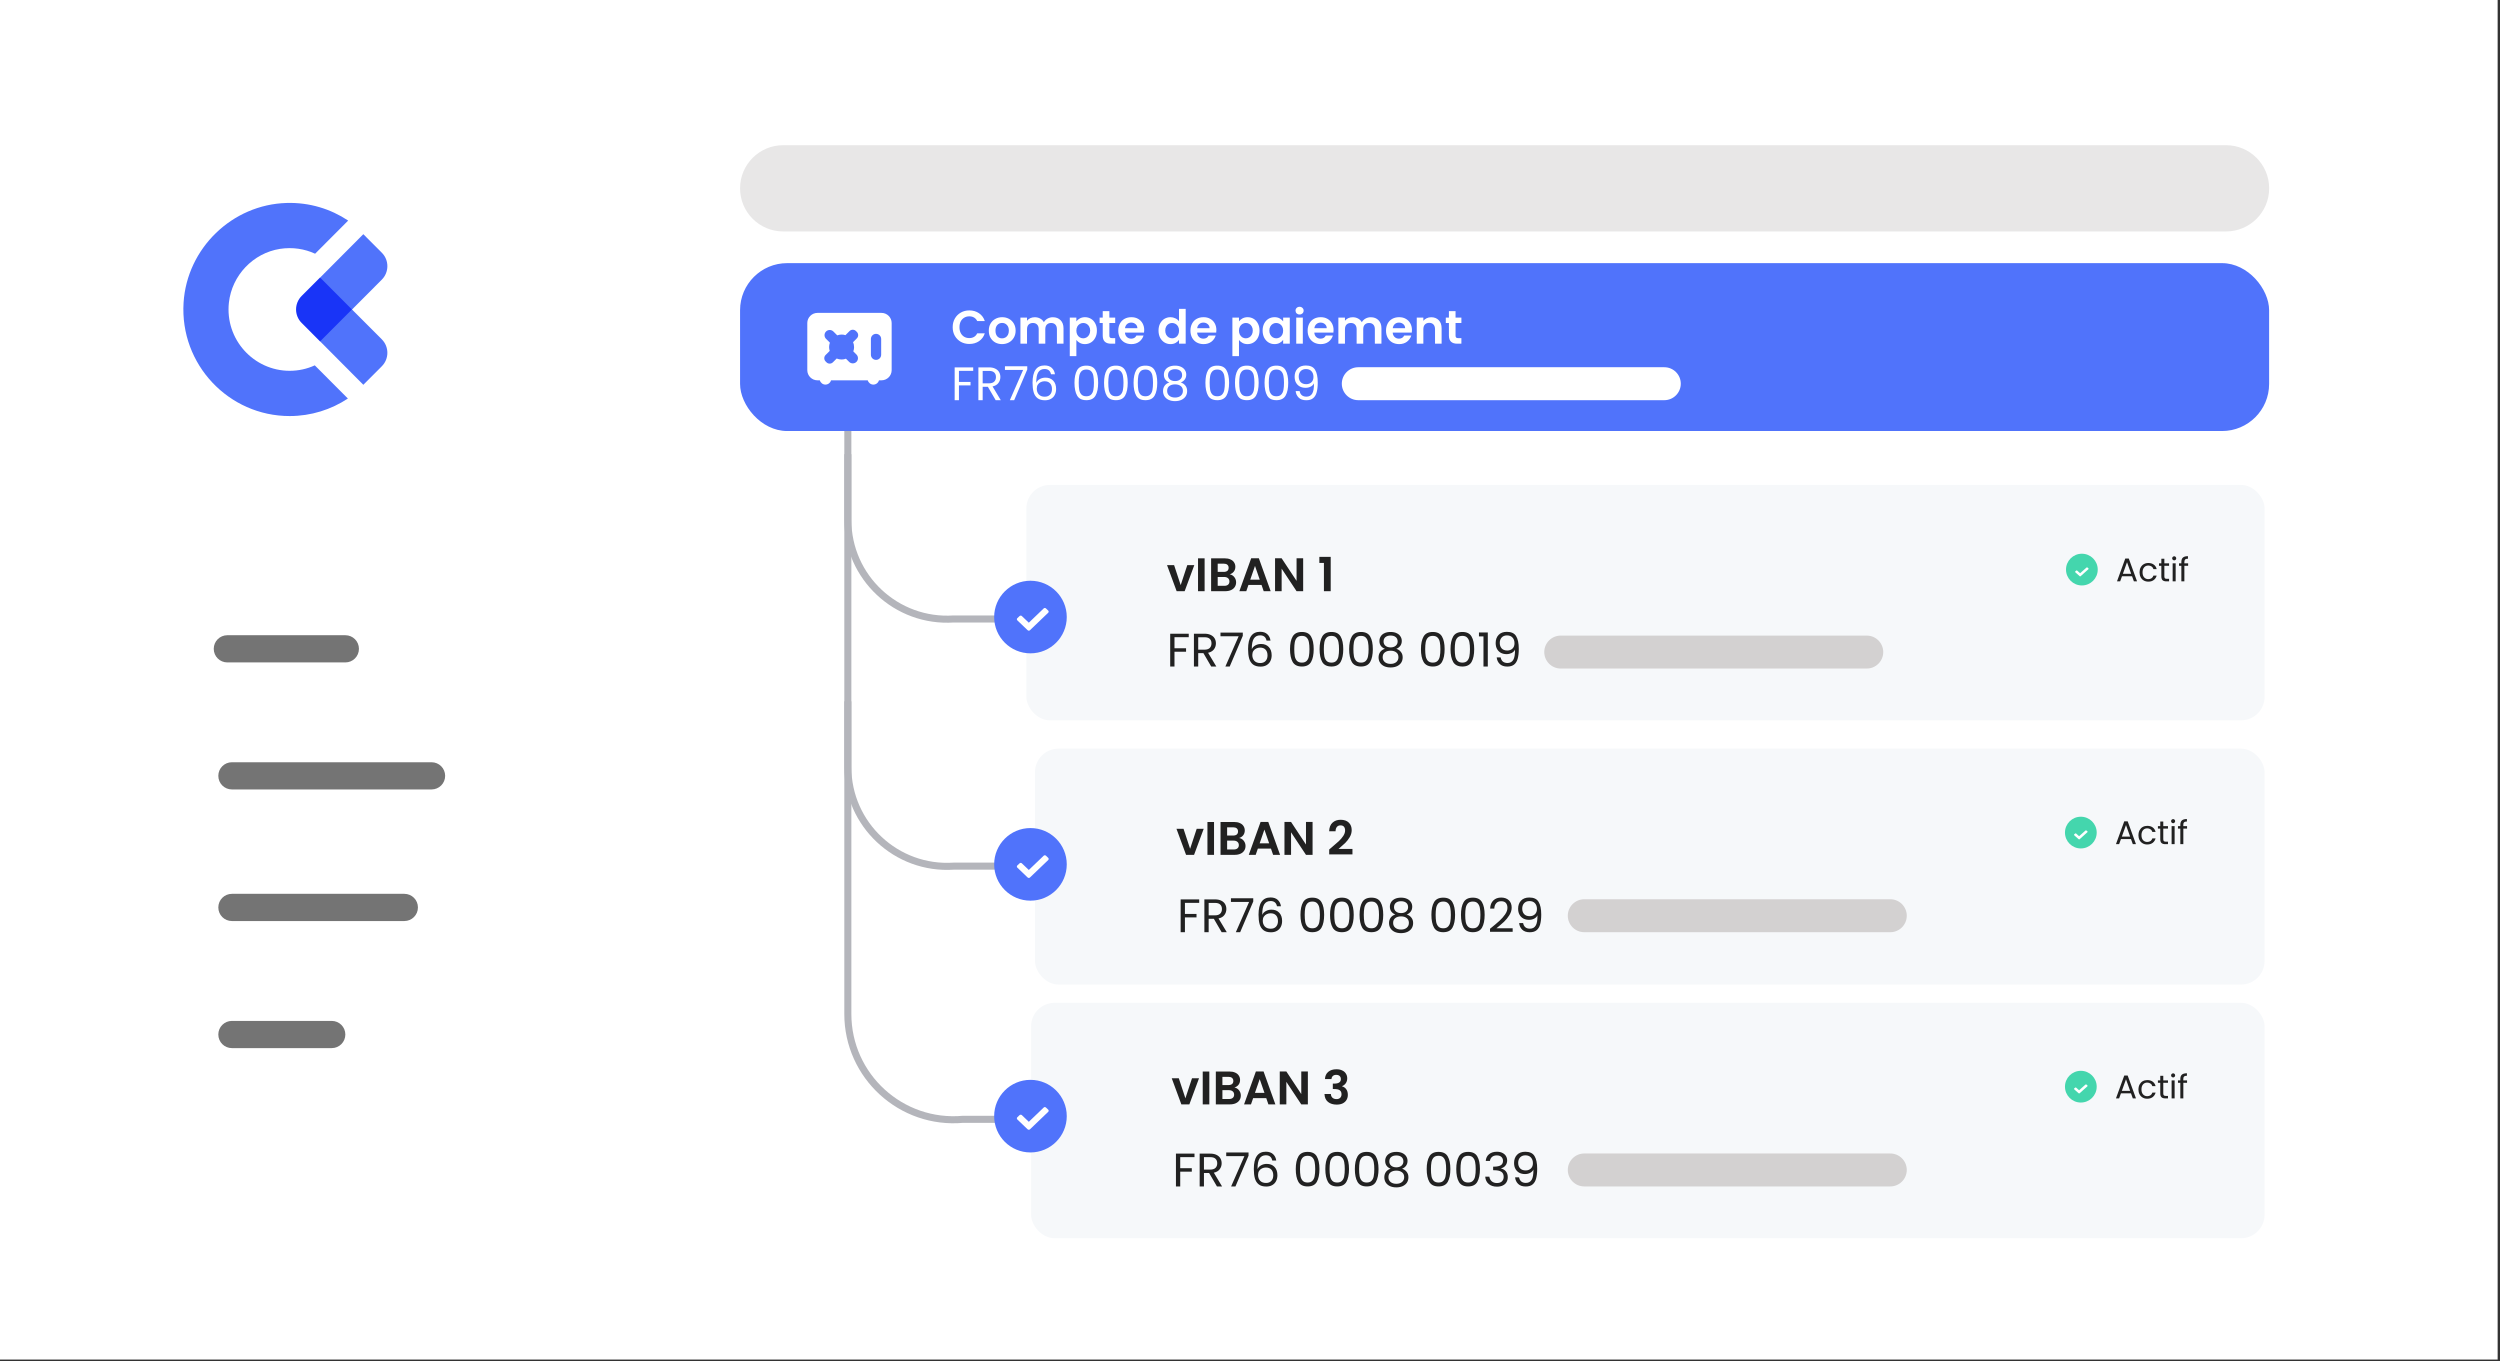<svg xmlns="http://www.w3.org/2000/svg" xmlns:xlink="http://www.w3.org/1999/xlink" id="Calque_1" data-name="Calque 1" viewBox="0 0 531 289.11"><rect x="0" y="0" width="531" height="289.11" fill="#333333" stroke="none"/><defs><style>      .cls-1 {        fill: #f6f8fa;      }      .cls-2 {        fill: #44d6ad;      }      .cls-3 {        fill: #fff;      }      .cls-4, .cls-5, .cls-6 {        fill: none;      }      .cls-7 {        fill: #1934f7;      }      .cls-8 {        fill: #212121;      }      .cls-5 {        stroke: rgba(255, 255, 255, 0);      }      .cls-9 {        fill: #d3d1d1;      }      .cls-10 {        fill: #747474;      }      .cls-11 {        fill: #5073fb;      }      .cls-6 {        stroke: #b4b5bb;        stroke-width: 1.5px;      }      .cls-12 {        fill: #e8e7e7;      }      .cls-13 {        clip-path: url(#clippath);      }    </style><clipPath id="clippath"><rect class="cls-4" x="32.88" y="36.39" width="53.54" height="56.69"></rect></clipPath><clipPath id="clippath-1"><path class="cls-4" d="M288.5,78h65c1.93,0,3.5,1.57,3.5,3.5s-1.57,3.5-3.5,3.5h-65c-1.93,0-3.5-1.57-3.5-3.5s1.57-3.5,3.5-3.5Z"></path></clipPath><clipPath id="clippath-4"><path class="cls-4" d="M331.5,135h65c1.93,0,3.5,1.57,3.5,3.5s-1.57,3.5-3.5,3.5h-65c-1.93,0-3.5-1.57-3.5-3.5s1.57-3.5,3.5-3.5Z"></path></clipPath><clipPath id="clippath-7"><path class="cls-4" d="M336.5,191h65c1.93,0,3.5,1.57,3.5,3.5s-1.57,3.5-3.5,3.5h-65c-1.93,0-3.5-1.57-3.5-3.5s1.57-3.5,3.5-3.5Z"></path></clipPath><clipPath id="clippath-10"><path class="cls-4" d="M336.5,245h65c1.93,0,3.5,1.57,3.5,3.5s-1.57,3.5-3.5,3.5h-65c-1.93,0-3.5-1.57-3.5-3.5s1.57-3.5,3.5-3.5Z"></path></clipPath></defs><rect class="cls-3" width="530.5" height="288.77"></rect><path class="cls-6" d="M215.08,237.74h-10.5c-13.16,1.2-24.5-9.16-24.5-22.37V85.97"></path><path class="cls-6" d="M218.08,131.47h-15.5c-12.18.81-22.5-8.85-22.5-21.05v-13.95"></path><path class="cls-6" d="M218.08,183.97h-15.5c-12.18.81-22.5-8.85-22.5-21.05v-13.95"></path><rect class="cls-1" x="218" y="103" width="263" height="50" rx="5" ry="5"></rect><g class="cls-13"><g><path class="cls-11" d="M67.99,72.5l9.18,9.23,3.93-3.94c1.57-1.57,1.57-4.13,0-5.71l-6.33-6.34,6.33-6.35c1.57-1.58,1.57-4.14,0-5.71l-3.93-3.94-9.16,9.2"></path><path class="cls-11" d="M61.54,78.76c-7.65,0-13.78-6.66-12.92-14.5.64-5.77,5.14-10.5,10.85-11.4,2.68-.41,5.24,0,7.46,1.03l7.02-7.04c-3.73-2.48-8.23-3.88-13.06-3.74-11.56.32-21.18,9.62-21.9,21.19-.81,13.12,9.61,24.07,22.53,24.07,4.57,0,8.82-1.38,12.37-3.72l-7.03-7.05c-1.63.75-3.44,1.16-5.35,1.16h0Z"></path><path class="cls-7" d="M64.06,62.87l3.92-3.93,6.77,6.79-6.77,6.79-3.92-3.94c-1.57-1.57-1.57-4.13,0-5.71Z"></path></g></g><rect class="cls-11" x="157.19" y="55.89" width="324.77" height="35.66" rx="10" ry="10"></rect><path class="cls-12" d="M157.19,40h0c0-5.06,4.1-9.16,9.16-9.16h306.46c5.06,0,9.16,4.1,9.16,9.16h0c0,5.06-4.1,9.16-9.16,9.16H166.35c-5.06,0-9.16-4.1-9.16-9.16Z"></path><path class="cls-3" d="M202.35,69.5c0-.69.15-1.3.46-1.84.31-.55.74-.97,1.27-1.27.54-.31,1.14-.46,1.81-.46.78,0,1.46.2,2.05.6.59.4,1,.95,1.23,1.66h-1.61c-.16-.33-.39-.58-.68-.75-.29-.17-.62-.25-1-.25-.41,0-.77.1-1.09.29-.31.19-.56.45-.74.8-.17.35-.26.75-.26,1.22s.09.87.26,1.22c.18.35.43.62.74.81.32.19.68.28,1.09.28.38,0,.71-.08,1-.25.29-.17.52-.43.68-.76h1.61c-.23.71-.64,1.27-1.23,1.67-.58.39-1.26.59-2.05.59-.67,0-1.27-.15-1.81-.45-.53-.31-.96-.73-1.27-1.27-.31-.54-.46-1.15-.46-1.84ZM212.83,73.09c-.53,0-1.01-.12-1.44-.35-.43-.24-.76-.58-1.01-1.01-.24-.43-.36-.93-.36-1.5s.12-1.07.37-1.5c.25-.43.6-.77,1.03-1,.43-.24.92-.36,1.45-.36s1.02.12,1.45.36c.43.23.77.57,1.02,1,.25.43.38.93.38,1.5s-.13,1.07-.39,1.5c-.25.43-.6.77-1.04,1.01-.43.23-.92.35-1.46.35ZM212.83,71.87c.25,0,.49-.06.71-.18.23-.13.41-.31.54-.56.13-.25.2-.55.2-.9,0-.53-.14-.93-.42-1.21-.27-.29-.61-.43-1.01-.43s-.74.14-1.01.43c-.27.28-.4.68-.4,1.21s.13.93.39,1.22c.27.28.6.42,1,.42ZM223.62,67.38c.68,0,1.23.21,1.64.63.42.41.63.99.63,1.74v3.25h-1.4v-3.06c0-.43-.11-.76-.33-.99s-.52-.35-.9-.35-.68.12-.91.35c-.22.23-.33.56-.33.99v3.06h-1.4v-3.06c0-.43-.11-.76-.33-.99s-.52-.35-.9-.35-.69.12-.92.35c-.22.23-.33.56-.33.99v3.06h-1.4v-5.54h1.4v.67c.18-.23.41-.42.69-.55.29-.13.6-.2.94-.2.43,0,.82.09,1.16.28.34.18.6.44.79.78.18-.32.44-.58.78-.77.35-.19.72-.29,1.12-.29ZM228.62,68.26c.18-.25.43-.46.74-.63.32-.17.68-.26,1.09-.26.47,0,.9.12,1.28.35.39.23.69.57.91,1,.23.43.34.92.34,1.49s-.11,1.07-.34,1.51c-.22.43-.52.77-.91,1.01-.38.24-.81.36-1.28.36-.41,0-.77-.08-1.08-.25-.31-.17-.56-.38-.75-.63v3.43h-1.4v-8.18h1.4v.8ZM231.55,70.21c0-.33-.07-.62-.21-.86-.13-.25-.31-.43-.54-.56-.22-.13-.46-.19-.72-.19s-.49.07-.72.2c-.22.13-.4.31-.54.56-.13.25-.2.54-.2.87s.07.62.2.87c.14.25.32.44.54.57.23.13.47.19.72.19s.5-.07.72-.2c.23-.13.41-.32.54-.57.14-.25.21-.54.21-.88ZM235.63,68.61v2.68c0,.19.04.32.13.41.09.08.25.12.46.12h.65v1.18h-.88c-1.18,0-1.77-.57-1.77-1.72v-2.67h-.66v-1.15h.66v-1.37h1.41v1.37h1.24v1.15h-1.24ZM243.03,70.11c0,.2-.01.38-.04.54h-4.05c.03.4.17.71.42.94.25.23.55.34.91.34.52,0,.89-.22,1.11-.67h1.51c-.16.53-.47.97-.92,1.32-.45.34-1.01.51-1.67.51-.53,0-1.01-.12-1.44-.35-.42-.24-.75-.58-.99-1.01-.23-.43-.35-.93-.35-1.5s.12-1.08.35-1.51c.23-.43.56-.77.98-1,.42-.23.9-.35,1.45-.35s1,.11,1.41.34c.42.23.74.55.97.97.23.41.35.89.35,1.43ZM241.58,69.71c0-.36-.14-.65-.39-.86-.25-.22-.56-.33-.93-.33-.35,0-.64.11-.88.32-.23.21-.38.5-.43.87h2.63ZM246.07,70.21c0-.56.11-1.06.33-1.49.23-.43.53-.77.92-1,.39-.23.82-.35,1.29-.35.36,0,.7.08,1.03.24.33.15.59.36.78.62v-2.63h1.42v7.4h-1.42v-.82c-.17.27-.42.49-.73.66-.31.17-.68.25-1.09.25-.47,0-.89-.12-1.28-.36-.39-.24-.69-.58-.92-1.01-.22-.44-.33-.94-.33-1.51ZM250.43,70.23c0-.34-.07-.63-.2-.87-.13-.25-.31-.43-.54-.56-.23-.13-.47-.2-.73-.2s-.5.06-.72.19c-.22.13-.4.31-.54.56-.13.24-.2.53-.2.86s.07.63.2.88c.14.25.32.44.54.57.23.13.47.2.72.2s.5-.06.73-.19c.23-.13.41-.32.54-.56.13-.25.2-.54.2-.88ZM258.36,70.11c0,.2-.01.38-.04.54h-4.05c.03.4.17.71.42.94.25.23.55.34.91.34.52,0,.89-.22,1.11-.67h1.51c-.16.53-.47.97-.92,1.32-.45.34-1.01.51-1.67.51-.53,0-1.01-.12-1.44-.35-.42-.24-.75-.58-.99-1.01-.23-.43-.35-.93-.35-1.5s.12-1.08.35-1.51c.23-.43.56-.77.98-1,.42-.23.9-.35,1.45-.35s1,.11,1.41.34c.42.23.74.55.97.97.23.41.35.89.35,1.43ZM256.91,69.71c0-.36-.14-.65-.39-.86-.25-.22-.56-.33-.93-.33-.35,0-.64.11-.88.32-.23.21-.38.5-.43.87h2.63ZM263.16,68.26c.18-.25.43-.46.74-.63.32-.17.68-.26,1.09-.26.47,0,.9.12,1.28.35.39.23.69.57.91,1,.23.43.34.92.34,1.49s-.11,1.07-.34,1.51c-.22.43-.52.77-.91,1.01-.38.24-.81.36-1.28.36-.41,0-.77-.08-1.08-.25-.31-.17-.56-.38-.75-.63v3.43h-1.4v-8.18h1.4v.8ZM266.09,70.21c0-.33-.07-.62-.21-.86-.13-.25-.31-.43-.54-.56-.22-.13-.46-.19-.72-.19s-.49.07-.72.2c-.22.13-.4.31-.54.56-.13.25-.2.54-.2.87s.07.62.2.87c.14.25.32.44.54.57.23.13.47.19.72.19s.5-.07.72-.2c.23-.13.41-.32.54-.57.14-.25.21-.54.21-.88ZM268.18,70.21c0-.56.11-1.06.33-1.49.23-.43.53-.77.91-1,.39-.23.82-.35,1.29-.35.41,0,.77.08,1.08.25.31.17.56.38.75.63v-.79h1.41v5.54h-1.41v-.81c-.18.26-.43.48-.75.65-.31.17-.68.25-1.09.25-.47,0-.89-.12-1.28-.36-.38-.24-.68-.58-.91-1.01-.22-.44-.33-.94-.33-1.51ZM272.54,70.23c0-.34-.07-.63-.2-.87-.13-.25-.31-.43-.54-.56-.23-.13-.47-.2-.73-.2s-.5.06-.72.19c-.22.13-.4.31-.54.56-.13.24-.2.53-.2.86s.07.63.2.88c.14.25.32.44.54.57.23.13.47.2.72.2s.5-.06.73-.19c.23-.13.41-.32.54-.56.13-.25.2-.54.2-.88ZM276.03,66.8c-.25,0-.45-.08-.62-.23-.16-.16-.24-.36-.24-.59s.08-.43.24-.58c.17-.16.37-.24.62-.24s.45.08.61.24c.17.15.25.35.25.58s-.08.43-.25.59c-.16.15-.36.23-.61.23ZM276.72,67.46v5.54h-1.4v-5.54h1.4ZM283.25,70.11c0,.2-.01.38-.04.54h-4.05c.03.4.17.71.42.94s.55.34.91.34c.52,0,.89-.22,1.11-.67h1.51c-.16.53-.47.97-.92,1.32-.45.34-1.01.51-1.67.51-.53,0-1.01-.12-1.44-.35-.42-.24-.75-.58-.99-1.01-.23-.43-.35-.93-.35-1.5s.12-1.08.35-1.51c.23-.43.56-.77.98-1s.9-.35,1.45-.35,1,.11,1.41.34c.42.23.74.55.97.97.23.41.35.89.35,1.43ZM281.8,69.71c0-.36-.14-.65-.39-.86-.25-.22-.56-.33-.93-.33-.35,0-.64.11-.88.32-.23.21-.38.5-.43.87h2.63ZM291.15,67.38c.68,0,1.23.21,1.64.63.42.41.63.99.63,1.74v3.25h-1.4v-3.06c0-.43-.11-.76-.33-.99-.22-.23-.52-.35-.9-.35s-.68.12-.91.35c-.22.23-.33.56-.33.99v3.06h-1.4v-3.06c0-.43-.11-.76-.33-.99-.22-.23-.52-.35-.9-.35s-.69.12-.92.35c-.22.23-.33.56-.33.99v3.06h-1.4v-5.54h1.4v.67c.18-.23.41-.42.69-.55.29-.13.6-.2.94-.2.43,0,.82.09,1.16.28.34.18.6.44.79.78.18-.32.44-.58.78-.77.35-.19.72-.29,1.12-.29ZM299.9,70.11c0,.2-.01.38-.04.54h-4.05c.03.4.17.71.42.94.25.23.55.34.91.34.52,0,.89-.22,1.11-.67h1.51c-.16.53-.47.97-.92,1.32-.45.34-1.01.51-1.67.51-.53,0-1.01-.12-1.44-.35-.42-.24-.75-.58-.99-1.01-.23-.43-.35-.93-.35-1.5s.12-1.08.35-1.51c.23-.43.56-.77.98-1s.9-.35,1.45-.35,1,.11,1.41.34c.42.23.74.55.97.97.23.41.35.89.35,1.43ZM298.45,69.71c0-.36-.14-.65-.39-.86-.25-.22-.56-.33-.93-.33-.35,0-.64.11-.88.32-.23.21-.38.5-.43.87h2.63ZM303.99,67.38c.66,0,1.19.21,1.6.63.41.41.61.99.61,1.74v3.25h-1.4v-3.06c0-.44-.11-.78-.33-1.01-.22-.24-.52-.36-.9-.36s-.69.12-.92.36c-.22.23-.33.57-.33,1.01v3.06h-1.4v-5.54h1.4v.69c.19-.24.42-.43.71-.56.29-.14.61-.21.96-.21ZM309.16,68.61v2.68c0,.19.04.32.13.41.09.08.25.12.46.12h.65v1.18h-.88c-1.18,0-1.77-.57-1.77-1.72v-2.67h-.66v-1.15h.66v-1.37h1.41v1.37h1.24v1.15h-1.24ZM206.71,78.03v.74h-3.03v2.35h2.46v.74h-2.46v3.14h-.91v-6.97h3.94ZM211.48,85l-1.66-2.85h-1.1v2.85h-.91v-6.97h2.25c.53,0,.97.09,1.33.27.37.18.64.42.82.73.18.31.27.66.27,1.05,0,.48-.14.9-.42,1.27-.27.37-.69.61-1.24.73l1.75,2.92h-1.09ZM208.72,81.42h1.34c.49,0,.86-.12,1.11-.36.25-.25.37-.57.37-.98s-.12-.73-.37-.96c-.24-.23-.61-.34-1.11-.34h-1.34v2.64ZM218.19,78.48l-2.78,6.52h-.92l2.82-6.43h-3.86v-.78h4.74v.69ZM223.23,79.49c-.15-.74-.6-1.11-1.37-1.11-.59,0-1.04.23-1.33.69-.29.45-.44,1.2-.43,2.25.15-.35.41-.62.76-.81.36-.2.76-.3,1.2-.3.69,0,1.23.21,1.64.64.41.43.62,1.02.62,1.77,0,.45-.09.86-.27,1.22-.17.36-.44.65-.8.86-.35.21-.78.32-1.29.32-.69,0-1.22-.15-1.61-.46-.39-.31-.66-.73-.81-1.27-.15-.54-.23-1.21-.23-2,0-2.45.85-3.67,2.56-3.67.65,0,1.17.18,1.54.53.37.35.59.8.66,1.34h-.84ZM221.87,80.98c-.29,0-.56.06-.81.18-.25.11-.46.29-.62.53-.15.23-.23.52-.23.86,0,.51.15.92.44,1.24.29.31.71.47,1.26.47.47,0,.84-.14,1.11-.43.28-.29.42-.69.42-1.18,0-.52-.13-.93-.4-1.22-.27-.3-.66-.45-1.17-.45ZM228.22,81.31c0-1.15.19-2.04.56-2.68.37-.65,1.03-.97,1.96-.97s1.58.32,1.95.97c.37.64.56,1.53.56,2.68s-.19,2.07-.56,2.72c-.37.65-1.02.97-1.95.97s-1.59-.32-1.96-.97c-.37-.65-.56-1.55-.56-2.72ZM232.35,81.31c0-.58-.04-1.07-.12-1.47-.07-.41-.23-.73-.47-.98-.23-.25-.57-.37-1.02-.37s-.8.12-1.04.37c-.23.25-.39.57-.47.98-.07.4-.11.89-.11,1.47s.04,1.1.11,1.51c.08.41.24.73.47.98.24.25.59.37,1.04.37s.79-.12,1.02-.37c.24-.25.4-.57.47-.98.08-.41.12-.91.12-1.51ZM234.5,81.31c0-1.15.19-2.04.56-2.68.37-.65,1.03-.97,1.96-.97s1.58.32,1.95.97c.37.64.56,1.53.56,2.68s-.19,2.07-.56,2.72c-.37.65-1.02.97-1.95.97s-1.59-.32-1.96-.97c-.37-.65-.56-1.55-.56-2.72ZM238.63,81.31c0-.58-.04-1.07-.12-1.47-.07-.41-.23-.73-.47-.98-.23-.25-.57-.37-1.02-.37s-.8.12-1.04.37c-.23.25-.39.57-.47.98-.07.4-.11.89-.11,1.47s.04,1.1.11,1.51c.08.41.24.73.47.98.24.25.59.37,1.04.37s.79-.12,1.02-.37c.24-.25.4-.57.47-.98.08-.41.12-.91.12-1.51ZM240.77,81.31c0-1.15.19-2.04.56-2.68.37-.65,1.03-.97,1.96-.97s1.58.32,1.95.97c.37.64.56,1.53.56,2.68s-.19,2.07-.56,2.72c-.37.65-1.02.97-1.95.97s-1.59-.32-1.96-.97c-.37-.65-.56-1.55-.56-2.72ZM244.9,81.31c0-.58-.04-1.07-.12-1.47-.07-.41-.23-.73-.47-.98-.23-.25-.57-.37-1.02-.37s-.8.12-1.04.37c-.23.25-.39.57-.47.98-.07.4-.11.89-.11,1.47s.04,1.1.11,1.51c.08.41.24.73.47.98.24.25.59.37,1.04.37s.79-.12,1.02-.37c.24-.25.4-.57.47-.98.08-.41.12-.91.12-1.51ZM248.37,81.24c-.37-.15-.66-.36-.86-.64-.2-.28-.3-.62-.3-1.02,0-.36.09-.68.27-.97.18-.29.45-.52.8-.69.36-.17.79-.26,1.3-.26s.94.09,1.29.26c.36.17.63.4.81.69.19.29.28.61.28.97,0,.39-.1.73-.31,1.02-.21.29-.49.5-.85.64.41.13.74.35.98.67.25.31.37.69.37,1.14s-.11.81-.32,1.14c-.21.32-.52.57-.91.75-.39.17-.83.26-1.34.26s-.95-.09-1.34-.26c-.38-.18-.68-.43-.89-.75-.21-.33-.32-.71-.32-1.14s.12-.83.36-1.15c.24-.32.57-.54.98-.66ZM251.08,79.69c0-.41-.13-.72-.4-.94-.27-.22-.63-.33-1.1-.33s-.82.11-1.09.33c-.27.22-.4.54-.4.95,0,.37.14.67.41.9.28.23.64.34,1.08.34s.81-.11,1.08-.34c.28-.23.42-.54.42-.91ZM249.58,81.64c-.49,0-.9.12-1.21.35-.31.23-.47.57-.47,1.03,0,.43.15.77.45,1.03.31.26.72.39,1.23.39s.92-.13,1.22-.39c.3-.26.45-.6.45-1.03s-.15-.79-.46-1.02c-.31-.24-.71-.36-1.21-.36ZM256.03,81.31c0-1.15.19-2.04.56-2.68.37-.65,1.03-.97,1.96-.97s1.58.32,1.95.97c.37.64.56,1.53.56,2.68s-.19,2.07-.56,2.72c-.37.65-1.02.97-1.95.97s-1.59-.32-1.96-.97c-.37-.65-.56-1.55-.56-2.72ZM260.16,81.31c0-.58-.04-1.07-.12-1.47-.07-.41-.23-.73-.47-.98-.23-.25-.57-.37-1.02-.37s-.8.12-1.04.37c-.23.25-.39.57-.47.98-.07.4-.11.89-.11,1.47s.04,1.1.11,1.51c.08.41.24.73.47.98.24.25.59.37,1.04.37s.79-.12,1.02-.37c.24-.25.4-.57.47-.98.08-.41.12-.91.12-1.51ZM262.31,81.31c0-1.15.19-2.04.56-2.68.37-.65,1.03-.97,1.96-.97s1.58.32,1.95.97c.37.64.56,1.53.56,2.68s-.19,2.07-.56,2.72c-.37.65-1.02.97-1.95.97s-1.59-.32-1.96-.97c-.37-.65-.56-1.55-.56-2.72ZM266.44,81.31c0-.58-.04-1.07-.12-1.47-.07-.41-.23-.73-.47-.98-.23-.25-.57-.37-1.02-.37s-.8.12-1.04.37c-.23.25-.39.57-.47.98-.07.4-.11.89-.11,1.47s.04,1.1.11,1.51c.08.41.24.73.47.98.24.25.59.37,1.04.37s.79-.12,1.02-.37c.24-.25.4-.57.47-.98.08-.41.12-.91.12-1.51ZM268.59,81.31c0-1.15.19-2.04.56-2.68.37-.65,1.03-.97,1.96-.97s1.58.32,1.95.97c.37.64.56,1.53.56,2.68s-.19,2.07-.56,2.72c-.37.65-1.02.97-1.95.97s-1.59-.32-1.96-.97c-.37-.65-.56-1.55-.56-2.72ZM272.72,81.31c0-.58-.04-1.07-.12-1.47-.07-.41-.23-.73-.47-.98-.23-.25-.57-.37-1.02-.37s-.8.12-1.04.37c-.23.25-.39.57-.47.98-.07.4-.11.89-.11,1.47s.04,1.1.11,1.51c.08.41.24.73.47.98.24.25.59.37,1.04.37s.79-.12,1.02-.37c.24-.25.4-.57.47-.98.08-.41.12-.91.12-1.51ZM276.04,83.06c.07.38.22.67.46.88.25.21.58.31.99.31.55,0,.96-.22,1.22-.65.27-.43.39-1.16.38-2.19-.14.3-.37.54-.7.71-.33.17-.69.25-1.09.25-.45,0-.85-.09-1.2-.27-.35-.19-.62-.46-.82-.81-.2-.35-.3-.78-.3-1.28,0-.71.21-1.29.62-1.72.41-.44,1-.66,1.76-.66.93,0,1.59.3,1.96.91.38.61.57,1.51.57,2.71,0,.84-.08,1.53-.23,2.08-.15.55-.4.96-.76,1.25-.35.29-.84.43-1.46.43-.68,0-1.21-.18-1.59-.55-.38-.37-.6-.83-.65-1.4h.84ZM277.45,81.6c.45,0,.81-.14,1.1-.41.29-.28.43-.66.43-1.13,0-.5-.14-.9-.42-1.21-.28-.31-.67-.46-1.18-.46-.47,0-.84.15-1.12.44-.27.29-.41.68-.41,1.16s.14.88.41,1.17c.27.29.67.44,1.19.44Z"></path><path class="cls-8" d="M250.78,124.28l1.4-4.25h1.49l-2.05,5.54h-1.7l-2.04-5.54h1.5l1.4,4.25ZM255.86,118.59v6.98h-1.4v-6.98h1.4ZM261.2,121.99c.39.07.72.27.97.59.25.32.38.68.38,1.1,0,.37-.09.7-.28.99-.18.28-.44.5-.79.66-.35.16-.76.24-1.23.24h-3.01v-6.98h2.88c.47,0,.88.07,1.22.23.35.15.61.36.78.64.18.27.27.58.27.93,0,.4-.11.74-.33,1.02-.21.27-.5.46-.86.58ZM258.64,121.47h1.28c.33,0,.59-.08.77-.22.18-.16.27-.37.27-.65s-.09-.5-.27-.65c-.18-.16-.44-.23-.77-.23h-1.28v1.75ZM260.05,124.43c.34,0,.6-.08.79-.24.19-.16.29-.39.29-.68s-.1-.54-.3-.7c-.2-.18-.47-.26-.81-.26h-1.38v1.88h1.41ZM267.95,124.24h-2.78l-.46,1.33h-1.47l2.51-6.99h1.63l2.51,6.99h-1.48l-.46-1.33ZM267.57,123.12l-1.01-2.92-1.01,2.92h2.02ZM276.79,125.57h-1.4l-3.17-4.79v4.79h-1.4v-6.99h1.4l3.17,4.8v-4.8h1.4v6.99ZM280.23,119.57v-1.29h2.41v7.29h-1.44v-6h-.97Z"></path><path class="cls-10" d="M45.4,137.81h0c0-1.6,1.29-2.89,2.89-2.89h25.06c1.6,0,2.89,1.29,2.89,2.89h0c0,1.6-1.29,2.89-2.89,2.89h-25.06c-1.6,0-2.89-1.29-2.89-2.89Z"></path><path class="cls-10" d="M46.37,164.79h0c0-1.6,1.29-2.89,2.89-2.89h42.4c1.6,0,2.89,1.29,2.89,2.89h0c0,1.6-1.29,2.89-2.89,2.89h-42.4c-1.6,0-2.89-1.29-2.89-2.89Z"></path><path class="cls-10" d="M46.37,192.74h0c0-1.6,1.29-2.89,2.89-2.89h36.62c1.6,0,2.89,1.29,2.89,2.89h0c0,1.6-1.29,2.89-2.89,2.89h-36.62c-1.6,0-2.89-1.29-2.89-2.89Z"></path><path class="cls-10" d="M46.37,219.73h0c0-1.6,1.29-2.89,2.89-2.89h21.2c1.6,0,2.89,1.29,2.89,2.89h0c0,1.6-1.29,2.89-2.89,2.89h-21.2c-1.6,0-2.89-1.29-2.89-2.89Z"></path><path class="cls-8" d="M252.49,134.6v.74h-3.03v2.35h2.46v.74h-2.46v3.14h-.91v-6.97h3.94ZM257.26,141.57l-1.66-2.85h-1.1v2.85h-.91v-6.97h2.25c.53,0,.97.09,1.33.27.37.18.64.42.82.73.18.3.27.65.27,1.05,0,.48-.14.9-.42,1.27-.27.36-.69.61-1.24.73l1.75,2.92h-1.09ZM254.5,137.99h1.34c.49,0,.86-.12,1.11-.36.25-.25.37-.58.37-.98,0-.42-.12-.74-.37-.96-.24-.23-.61-.34-1.11-.34h-1.34v2.64ZM263.97,135.05l-2.78,6.52h-.92l2.82-6.43h-3.86v-.78h4.74v.69ZM269.01,136.06c-.15-.74-.6-1.11-1.37-1.11-.59,0-1.04.23-1.33.69-.29.45-.44,1.2-.43,2.25.15-.35.41-.62.76-.81.36-.2.76-.3,1.2-.3.69,0,1.23.21,1.64.64.41.42.62,1.01.62,1.77,0,.45-.09.86-.27,1.22-.17.36-.44.64-.8.86-.35.21-.78.32-1.29.32-.69,0-1.22-.16-1.61-.46-.39-.31-.66-.73-.81-1.27-.15-.54-.23-1.21-.23-2,0-2.45.85-3.67,2.56-3.67.65,0,1.17.17,1.54.53.37.35.59.8.66,1.34h-.84ZM267.65,137.55c-.29,0-.56.06-.81.18-.25.11-.46.29-.62.53-.15.23-.23.52-.23.86,0,.5.15.92.44,1.24.29.31.71.47,1.26.47.47,0,.84-.15,1.11-.43.28-.3.42-.69.42-1.18,0-.52-.13-.93-.4-1.22-.27-.3-.66-.45-1.17-.45ZM274,137.88c0-1.15.19-2.04.56-2.68.37-.65,1.03-.97,1.96-.97s1.58.32,1.95.97c.37.64.56,1.53.56,2.68s-.19,2.07-.56,2.72c-.37.64-1.02.97-1.95.97s-1.59-.33-1.96-.97c-.37-.65-.56-1.56-.56-2.72ZM278.13,137.88c0-.58-.04-1.07-.12-1.47-.07-.41-.23-.74-.47-.98-.23-.25-.57-.37-1.02-.37s-.8.12-1.04.37c-.23.24-.39.57-.47.98-.07.4-.11.89-.11,1.47s.04,1.1.11,1.51c.08.4.24.73.47.98.24.24.59.37,1.04.37s.79-.13,1.02-.37c.24-.25.4-.58.47-.98.08-.41.12-.91.12-1.51ZM280.28,137.88c0-1.15.19-2.04.56-2.68.37-.65,1.03-.97,1.96-.97s1.58.32,1.95.97c.37.64.56,1.53.56,2.68s-.19,2.07-.56,2.72c-.37.64-1.02.97-1.95.97s-1.59-.33-1.96-.97c-.37-.65-.56-1.56-.56-2.72ZM284.41,137.88c0-.58-.04-1.07-.12-1.47-.07-.41-.23-.74-.47-.98-.23-.25-.57-.37-1.02-.37s-.8.12-1.04.37c-.23.24-.39.57-.47.98-.07.4-.11.89-.11,1.47s.04,1.1.11,1.51c.08.4.24.73.47.98.24.24.59.37,1.04.37s.79-.13,1.02-.37c.24-.25.4-.58.47-.98.08-.41.12-.91.12-1.51ZM286.56,137.88c0-1.15.19-2.04.56-2.68.37-.65,1.03-.97,1.96-.97s1.58.32,1.95.97c.37.64.56,1.53.56,2.68s-.19,2.07-.56,2.72c-.37.64-1.02.97-1.95.97s-1.59-.33-1.96-.97c-.37-.65-.56-1.56-.56-2.72ZM290.69,137.88c0-.58-.04-1.07-.12-1.47-.07-.41-.23-.74-.47-.98-.23-.25-.57-.37-1.02-.37s-.8.12-1.04.37c-.23.24-.39.57-.47.98-.07.4-.11.89-.11,1.47s.04,1.1.11,1.51c.08.4.24.73.47.98.24.24.59.37,1.04.37s.79-.13,1.02-.37c.24-.25.4-.58.47-.98.08-.41.12-.91.12-1.51ZM294.15,137.81c-.37-.15-.66-.36-.86-.64s-.3-.62-.3-1.02c0-.36.09-.69.27-.97.18-.3.45-.53.8-.69.36-.18.79-.26,1.3-.26s.94.08,1.29.26c.36.16.63.39.81.69.19.28.28.61.28.97,0,.38-.1.72-.31,1.02-.21.28-.49.5-.85.64.41.12.74.35.98.67.25.31.37.69.37,1.14s-.11.81-.32,1.14c-.21.32-.52.57-.91.75-.39.17-.83.26-1.34.26s-.95-.09-1.34-.26c-.38-.18-.68-.43-.89-.75-.21-.33-.32-.71-.32-1.14s.12-.83.36-1.15.57-.54.98-.66ZM296.86,136.26c0-.41-.13-.72-.4-.94-.27-.22-.63-.33-1.1-.33s-.82.11-1.09.33c-.27.22-.4.53-.4.95,0,.37.14.67.41.9.28.22.64.34,1.08.34s.81-.12,1.08-.34c.28-.24.42-.54.42-.91ZM295.36,138.21c-.49,0-.9.11-1.21.35-.31.22-.47.57-.47,1.03,0,.42.15.77.45,1.03.31.26.72.39,1.23.39s.92-.13,1.22-.39c.3-.26.45-.61.45-1.03,0-.45-.15-.79-.46-1.02-.31-.24-.71-.36-1.21-.36ZM301.81,137.88c0-1.15.19-2.04.56-2.68.37-.65,1.03-.97,1.96-.97s1.58.32,1.95.97c.37.64.56,1.53.56,2.68s-.19,2.07-.56,2.72c-.37.64-1.02.97-1.95.97s-1.59-.33-1.96-.97c-.37-.65-.56-1.56-.56-2.72ZM305.94,137.88c0-.58-.04-1.07-.12-1.47-.07-.41-.23-.74-.47-.98-.23-.25-.57-.37-1.02-.37s-.8.12-1.04.37c-.23.24-.39.57-.47.98-.07.4-.11.89-.11,1.47s.04,1.1.11,1.51c.08.4.24.73.47.98.24.24.59.37,1.04.37s.79-.13,1.02-.37c.24-.25.4-.58.47-.98.08-.41.12-.91.12-1.51ZM308.09,137.88c0-1.15.19-2.04.56-2.68.37-.65,1.03-.97,1.96-.97s1.58.32,1.95.97c.37.64.56,1.53.56,2.68s-.19,2.07-.56,2.72c-.37.64-1.02.97-1.95.97s-1.59-.33-1.96-.97c-.37-.65-.56-1.56-.56-2.72ZM312.22,137.88c0-.58-.04-1.07-.12-1.47-.07-.41-.23-.74-.47-.98-.23-.25-.57-.37-1.02-.37s-.8.12-1.04.37c-.23.24-.39.57-.47.98-.07.4-.11.89-.11,1.47s.04,1.1.11,1.51c.08.4.24.73.47.98.24.24.59.37,1.04.37s.79-.13,1.02-.37c.24-.25.4-.58.47-.98.08-.41.12-.91.12-1.51ZM314.13,135.17v-.83h1.88v7.23h-.92v-6.4h-.96ZM318.74,139.63c.07.38.22.67.46.88.25.2.58.31.99.31.55,0,.96-.22,1.22-.65.27-.44.39-1.17.38-2.19-.14.3-.37.53-.7.71-.33.16-.69.25-1.09.25-.45,0-.85-.09-1.2-.27-.35-.19-.62-.46-.82-.81-.2-.36-.3-.78-.3-1.28,0-.72.21-1.29.62-1.72.41-.44,1-.66,1.76-.66.93,0,1.59.3,1.96.91.38.6.57,1.51.57,2.71,0,.84-.08,1.53-.23,2.08-.15.54-.4.96-.76,1.25-.35.28-.84.43-1.46.43-.68,0-1.21-.19-1.59-.55-.38-.37-.6-.84-.65-1.4h.84ZM320.15,138.17c.45,0,.81-.14,1.1-.41.29-.28.43-.66.43-1.13,0-.5-.14-.91-.42-1.21-.28-.31-.67-.46-1.18-.46-.47,0-.84.14-1.12.44-.27.29-.41.68-.41,1.16s.14.87.41,1.17c.27.29.67.44,1.19.44Z"></path><rect class="cls-1" x="219.83" y="159.01" width="261.16" height="50.11" rx="5" ry="5"></rect><path class="cls-8" d="M252.78,180.28l1.4-4.25h1.49l-2.05,5.54h-1.7l-2.04-5.54h1.5l1.4,4.25ZM257.86,174.59v6.98h-1.4v-6.98h1.4ZM263.2,177.99c.39.07.72.27.97.59.25.32.38.68.38,1.1,0,.37-.09.7-.28.99-.18.28-.44.5-.79.66-.35.16-.76.24-1.23.24h-3.01v-6.98h2.88c.47,0,.88.07,1.22.23.35.15.61.36.78.64.18.27.27.58.27.93,0,.4-.11.74-.33,1.02-.21.27-.5.46-.86.58ZM260.64,177.47h1.28c.33,0,.59-.08.77-.22.18-.16.27-.37.27-.65s-.09-.5-.27-.65c-.18-.16-.44-.23-.77-.23h-1.28v1.75ZM262.05,180.43c.34,0,.6-.08.79-.24.19-.16.29-.39.29-.68s-.1-.54-.3-.7c-.2-.18-.47-.26-.81-.26h-1.38v1.88h1.41ZM269.95,180.24h-2.78l-.46,1.33h-1.47l2.51-6.99h1.63l2.51,6.99h-1.48l-.46-1.33ZM269.57,179.12l-1.01-2.92-1.01,2.92h2.02ZM278.79,181.57h-1.4l-3.17-4.79v4.79h-1.4v-6.99h1.4l3.17,4.8v-4.8h1.4v6.99ZM282.84,179.99c.64-.54,1.15-.98,1.53-1.33.38-.36.7-.74.95-1.12.25-.39.38-.77.38-1.14,0-.34-.08-.61-.24-.8-.16-.2-.41-.29-.74-.29s-.59.11-.77.34c-.18.22-.27.52-.28.91h-1.36c.03-.8.26-1.41.71-1.82.45-.42,1.03-.62,1.72-.62.76,0,1.34.2,1.75.61.41.4.61.93.61,1.59,0,.52-.14,1.01-.42,1.49-.28.47-.6.88-.96,1.24-.36.34-.83.76-1.41,1.26h2.95v1.16h-4.94v-1.04l.52-.44Z"></path><path class="cls-8" d="M254.71,191.03v.74h-3.03v2.35h2.46v.74h-2.46v3.14h-.91v-6.97h3.94ZM259.48,198l-1.66-2.85h-1.1v2.85h-.91v-6.97h2.25c.53,0,.97.09,1.33.27.37.18.64.42.82.73.18.31.27.66.27,1.05,0,.48-.14.9-.42,1.27-.27.37-.69.61-1.24.73l1.75,2.92h-1.09ZM256.72,194.42h1.34c.49,0,.86-.12,1.11-.36.25-.25.37-.57.37-.98s-.12-.73-.37-.96c-.24-.23-.61-.34-1.11-.34h-1.34v2.64ZM266.19,191.48l-2.78,6.52h-.92l2.82-6.43h-3.86v-.78h4.74v.69ZM271.23,192.49c-.15-.74-.6-1.11-1.37-1.11-.59,0-1.04.23-1.33.69-.29.45-.44,1.2-.43,2.25.15-.35.41-.62.76-.81.36-.2.76-.3,1.2-.3.69,0,1.23.21,1.64.64.41.43.62,1.02.62,1.77,0,.45-.09.86-.27,1.22-.17.36-.44.65-.8.86-.35.21-.78.32-1.29.32-.69,0-1.22-.15-1.61-.46-.39-.31-.66-.73-.81-1.27-.15-.54-.23-1.21-.23-2,0-2.45.85-3.67,2.56-3.67.65,0,1.17.18,1.54.53.37.35.59.8.66,1.34h-.84ZM269.87,193.98c-.29,0-.56.06-.81.18-.25.11-.46.29-.62.53-.15.23-.23.52-.23.86,0,.51.15.92.44,1.24.29.31.71.47,1.26.47.47,0,.84-.14,1.11-.43.28-.29.42-.69.42-1.18,0-.52-.13-.93-.4-1.22-.27-.3-.66-.45-1.17-.45ZM276.22,194.31c0-1.15.19-2.04.56-2.68.37-.65,1.03-.97,1.96-.97s1.58.32,1.95.97c.37.64.56,1.53.56,2.68s-.19,2.07-.56,2.72c-.37.65-1.02.97-1.95.97s-1.59-.32-1.96-.97c-.37-.65-.56-1.55-.56-2.72ZM280.35,194.31c0-.58-.04-1.07-.12-1.47-.07-.41-.23-.73-.47-.98-.23-.25-.57-.37-1.02-.37s-.8.12-1.04.37c-.23.25-.39.57-.47.98-.07.4-.11.89-.11,1.47s.04,1.1.11,1.51c.08.41.24.73.47.98.24.25.59.37,1.04.37s.79-.12,1.02-.37c.24-.25.4-.57.47-.98.08-.41.12-.91.12-1.51ZM282.5,194.31c0-1.15.19-2.04.56-2.68.37-.65,1.03-.97,1.96-.97s1.58.32,1.95.97c.37.64.56,1.53.56,2.68s-.19,2.07-.56,2.72c-.37.65-1.02.97-1.95.97s-1.59-.32-1.96-.97c-.37-.65-.56-1.55-.56-2.72ZM286.63,194.31c0-.58-.04-1.07-.12-1.47-.07-.41-.23-.73-.47-.98-.23-.25-.57-.37-1.02-.37s-.8.12-1.04.37c-.23.25-.39.57-.47.98-.07.4-.11.89-.11,1.47s.04,1.1.11,1.51c.08.41.24.73.47.98.24.25.59.37,1.04.37s.79-.12,1.02-.37c.24-.25.4-.57.47-.98.08-.41.12-.91.12-1.51ZM288.77,194.31c0-1.15.19-2.04.56-2.68.37-.65,1.03-.97,1.96-.97s1.58.32,1.95.97c.37.64.56,1.53.56,2.68s-.19,2.07-.56,2.72c-.37.65-1.02.97-1.95.97s-1.59-.32-1.96-.97c-.37-.65-.56-1.55-.56-2.72ZM292.9,194.31c0-.58-.04-1.07-.12-1.47-.07-.41-.23-.73-.47-.98-.23-.25-.57-.37-1.02-.37s-.8.12-1.04.37c-.23.25-.39.57-.47.98-.07.4-.11.89-.11,1.47s.04,1.1.11,1.51c.08.41.24.73.47.98.24.25.59.37,1.04.37s.79-.12,1.02-.37c.24-.25.4-.57.47-.98.08-.41.12-.91.12-1.51ZM296.37,194.24c-.37-.15-.66-.36-.86-.64-.2-.28-.3-.62-.3-1.02,0-.36.09-.68.27-.97.18-.29.45-.52.8-.69.36-.17.79-.26,1.3-.26s.94.09,1.29.26c.36.17.63.4.81.69.19.29.28.61.28.97,0,.39-.1.73-.31,1.02-.21.29-.49.5-.85.64.41.13.74.35.98.67.25.31.37.69.37,1.14s-.11.81-.32,1.14c-.21.32-.52.57-.91.75-.39.17-.83.26-1.34.26s-.95-.09-1.34-.26c-.38-.18-.68-.43-.89-.75-.21-.33-.32-.71-.32-1.14s.12-.83.36-1.15c.24-.32.57-.54.98-.66ZM299.08,192.69c0-.41-.13-.72-.4-.94-.27-.22-.63-.33-1.1-.33s-.82.11-1.09.33c-.27.22-.4.54-.4.95,0,.37.14.67.41.9.28.23.64.34,1.08.34s.81-.11,1.08-.34c.28-.23.42-.54.42-.91ZM297.58,194.64c-.49,0-.9.12-1.21.35-.31.23-.47.57-.47,1.03,0,.43.15.77.45,1.03.31.26.72.39,1.23.39s.92-.13,1.22-.39.45-.6.45-1.03-.15-.79-.46-1.02c-.31-.24-.71-.36-1.21-.36ZM304.03,194.31c0-1.15.19-2.04.56-2.68.37-.65,1.03-.97,1.96-.97s1.58.32,1.95.97c.37.64.56,1.53.56,2.68s-.19,2.07-.56,2.72c-.37.65-1.02.97-1.95.97s-1.59-.32-1.96-.97c-.37-.65-.56-1.55-.56-2.72ZM308.16,194.31c0-.58-.04-1.07-.12-1.47-.07-.41-.23-.73-.47-.98-.23-.25-.57-.37-1.02-.37s-.8.12-1.04.37c-.23.25-.39.57-.47.98-.07.4-.11.89-.11,1.47s.04,1.1.11,1.51c.08.41.24.73.47.98.24.25.59.37,1.04.37s.79-.12,1.02-.37c.24-.25.4-.57.47-.98.08-.41.12-.91.12-1.51ZM310.31,194.31c0-1.15.19-2.04.56-2.68.37-.65,1.03-.97,1.96-.97s1.58.32,1.95.97c.37.64.56,1.53.56,2.68s-.19,2.07-.56,2.72c-.37.65-1.02.97-1.95.97s-1.59-.32-1.96-.97c-.37-.65-.56-1.55-.56-2.72ZM314.44,194.31c0-.58-.04-1.07-.12-1.47-.07-.41-.23-.73-.47-.98-.23-.25-.57-.37-1.02-.37s-.8.12-1.04.37c-.23.25-.39.57-.47.98-.07.4-.11.89-.11,1.47s.04,1.1.11,1.51c.08.41.24.73.47.98.24.25.59.37,1.04.37s.79-.12,1.02-.37c.24-.25.4-.57.47-.98.08-.41.12-.91.12-1.51ZM316.48,197.27c.85-.68,1.51-1.24,1.99-1.67.48-.44.88-.9,1.21-1.37.33-.48.5-.95.5-1.41,0-.43-.11-.77-.32-1.02-.21-.25-.54-.38-1.01-.38s-.81.14-1.06.43c-.25.28-.38.66-.4,1.13h-.88c.03-.75.25-1.32.68-1.73.43-.41.98-.61,1.65-.61s1.23.19,1.63.57c.41.38.61.9.61,1.57,0,.55-.17,1.09-.5,1.62-.33.52-.7.98-1.12,1.38-.42.39-.96.85-1.61,1.38h3.44v.76h-4.81v-.65ZM323.51,196.06c.07.38.22.67.46.88.25.21.58.31.99.31.55,0,.96-.22,1.22-.65.27-.43.39-1.16.38-2.19-.14.3-.37.54-.7.71-.33.17-.69.25-1.09.25-.45,0-.85-.09-1.2-.27-.35-.19-.62-.46-.82-.81-.2-.35-.3-.78-.3-1.28,0-.71.21-1.29.62-1.72.41-.44,1-.66,1.76-.66.93,0,1.59.3,1.96.91.38.61.57,1.51.57,2.71,0,.84-.08,1.53-.23,2.08-.15.55-.4.96-.76,1.25-.35.29-.84.43-1.46.43-.68,0-1.21-.18-1.59-.55-.38-.37-.6-.83-.65-1.4h.84ZM324.92,194.6c.45,0,.81-.14,1.1-.41.29-.28.43-.66.43-1.13,0-.5-.14-.9-.42-1.21-.28-.31-.67-.46-1.18-.46-.47,0-.84.15-1.12.44-.27.29-.41.68-.41,1.16s.14.88.41,1.17c.27.29.67.44,1.19.44Z"></path><rect class="cls-1" x="219" y="213" width="262" height="50" rx="5" ry="5"></rect><circle class="cls-11" cx="218.87" cy="237.07" r="7.71"></circle><rect class="cls-11" x="213.73" y="231.93" width="10.28" height="10.28"></rect><path class="cls-3" d="M218.27,239.87l-2.19-2.1c-.13-.13-.13-.33,0-.46l.48-.46c.13-.12.35-.12.48,0l1.48,1.42,3.16-3.03c.13-.13.35-.13.48,0l.48.45c.13.13.13.34,0,.46l-3.88,3.72c-.13.12-.35.12-.48,0Z"></path><circle class="cls-11" cx="218.87" cy="131.06" r="7.71"></circle><rect class="cls-11" x="213.73" y="125.92" width="10.28" height="10.28"></rect><path class="cls-3" d="M218.27,133.86l-2.19-2.1c-.13-.13-.13-.33,0-.46l.48-.45c.13-.13.35-.13.48,0l1.48,1.41,3.16-3.03c.13-.13.35-.13.48,0l.48.46c.13.12.13.33,0,.45l-3.88,3.72c-.13.13-.35.13-.48,0Z"></path><circle class="cls-11" cx="218.87" cy="183.59" r="7.71"></circle><rect class="cls-11" x="213.73" y="178.45" width="10.28" height="10.28"></rect><path class="cls-3" d="M218.27,186.38l-2.19-2.1c-.13-.12-.13-.33,0-.46l.48-.45c.13-.13.35-.13.48,0l1.48,1.41,3.16-3.03c.13-.12.35-.12.48,0l.48.46c.13.13.13.33,0,.46l-3.88,3.71c-.13.13-.35.13-.48,0Z"></path><circle class="cls-2" cx="441.97" cy="230.81" r="3.37"></circle><path class="cls-3" d="M441.5,232.21l-.94-.84c-.06-.05-.06-.13,0-.18l.21-.18c.06-.05.15-.05.2,0l.63.56,1.36-1.21c.06-.05.15-.05.2,0l.21.19c.06.05.06.13,0,.18l-1.66,1.48c-.06.05-.15.05-.2,0Z"></path><path class="cls-8" d="M452.62,232.22h-2.13l-.39,1.08h-.67l1.76-4.85h.73l1.76,4.85h-.67l-.39-1.08ZM452.44,231.7l-.88-2.46-.88,2.46h1.76ZM454.21,231.38c0-.4.08-.74.24-1.04.16-.29.38-.53.66-.69.29-.16.61-.24.97-.24.47,0,.86.11,1.16.34.31.23.51.54.61.95h-.69c-.07-.23-.19-.42-.39-.55-.19-.14-.42-.21-.7-.21-.36,0-.66.13-.88.38s-.34.6-.34,1.06.11.82.34,1.07.52.38.88.38c.28,0,.51-.07.7-.2.19-.13.32-.31.39-.56h.69c-.1.39-.31.71-.62.95-.31.23-.69.35-1.16.35-.36,0-.69-.08-.97-.25-.28-.16-.5-.39-.66-.69s-.24-.65-.24-1.05ZM459.48,229.99v2.26c0,.19.04.32.12.4.08.08.22.12.41.12h.47v.53h-.57c-.35,0-.62-.08-.8-.24-.18-.16-.27-.43-.27-.81v-2.26h-.5v-.52h.5v-.97h.64v.97h1v.52h-1ZM461.58,228.85c-.12,0-.22-.05-.31-.13s-.13-.19-.13-.31.04-.22.13-.31c.08-.08.19-.12.31-.12s.22.04.29.12c.08.09.13.19.13.31s-.04.23-.13.31c-.08.08-.18.13-.29.13ZM461.89,229.47v3.83h-.64v-3.83h.64ZM464.54,229.99h-.8v3.31h-.64v-3.31h-.5v-.52h.5v-.27c0-.43.11-.75.33-.94.22-.2.58-.3,1.07-.3v.53c-.28,0-.48.05-.6.17-.11.1-.17.28-.17.54v.27h.8v.52Z"></path><circle class="cls-2" cx="442.19" cy="120.98" r="3.37"></circle><path class="cls-3" d="M441.73,122.39l-.94-.84c-.06-.05-.06-.13,0-.18l.2-.18c.06-.05.15-.05.2,0l.63.56,1.36-1.21c.06-.05.15-.05.2,0l.2.18c.06.05.06.13,0,.18l-1.66,1.49c-.06.05-.15.05-.2,0Z"></path><path class="cls-8" d="M452.84,122.4h-2.13l-.39,1.08h-.67l1.76-4.85h.74l1.76,4.85h-.67l-.39-1.08ZM452.66,121.88l-.88-2.47-.88,2.47h1.76ZM454.44,121.56c0-.4.08-.75.24-1.04.16-.3.38-.53.66-.69.28-.17.61-.25.97-.25.47,0,.86.12,1.16.35.31.22.51.54.61.95h-.69c-.07-.24-.19-.42-.39-.56-.19-.13-.42-.2-.7-.2-.36,0-.66.13-.88.38s-.34.6-.34,1.06.11.82.34,1.07.52.38.88.38c.28,0,.51-.07.7-.2.19-.13.32-.32.39-.56h.69c-.1.39-.31.71-.62.94-.31.24-.69.35-1.15.35-.36,0-.69-.08-.97-.24-.28-.16-.5-.39-.66-.69-.16-.3-.24-.65-.24-1.05ZM459.71,120.17v2.26c0,.19.04.32.12.4.08.08.22.11.41.11h.47v.54h-.57c-.36,0-.62-.08-.8-.24-.18-.17-.27-.44-.27-.81v-2.26h-.5v-.52h.5v-.97h.64v.97h1v.52h-1ZM461.81,119.02c-.12,0-.22-.04-.31-.12-.08-.09-.13-.19-.13-.31s.04-.23.13-.31.19-.13.31-.13.21.05.29.13c.08.08.13.19.13.31s-.04.22-.13.31c-.08.08-.18.12-.29.12ZM462.11,119.65v3.83h-.64v-3.83h.64ZM464.76,120.17h-.8v3.31h-.64v-3.31h-.5v-.52h.5v-.28c0-.43.11-.74.33-.94.22-.2.58-.3,1.07-.3v.54c-.28,0-.48.05-.59.16-.11.11-.17.29-.17.54v.28h.8v.52Z"></path><circle class="cls-2" cx="441.97" cy="176.84" r="3.37"></circle><path class="cls-3" d="M441.5,178.25l-.94-.84c-.06-.05-.06-.14,0-.19l.21-.18c.06-.05.15-.05.2,0l.63.57,1.36-1.21c.06-.06.15-.06.2,0l.21.18c.06.05.06.13,0,.18l-1.66,1.49c-.06.05-.15.05-.2,0Z"></path><path class="cls-8" d="M452.62,178.22h-2.13l-.39,1.08h-.67l1.76-4.85h.73l1.76,4.85h-.67l-.39-1.08ZM452.44,177.7l-.88-2.46-.88,2.46h1.76ZM454.21,177.38c0-.4.08-.74.24-1.04.16-.29.38-.53.66-.69.29-.16.61-.24.97-.24.47,0,.86.11,1.16.34.31.23.51.54.61.95h-.69c-.07-.23-.19-.42-.39-.55-.19-.14-.42-.21-.7-.21-.36,0-.66.13-.88.38s-.34.6-.34,1.06.11.82.34,1.07.52.38.88.38c.28,0,.51-.07.7-.2.19-.13.32-.31.39-.56h.69c-.1.39-.31.71-.62.95-.31.23-.69.35-1.16.35-.36,0-.69-.08-.97-.25-.28-.16-.5-.39-.66-.69s-.24-.65-.24-1.05ZM459.48,175.99v2.26c0,.19.04.32.12.4.08.08.22.12.41.12h.47v.53h-.57c-.35,0-.62-.08-.8-.24-.18-.16-.27-.43-.27-.81v-2.26h-.5v-.52h.5v-.97h.64v.97h1v.52h-1ZM461.58,174.85c-.12,0-.22-.05-.31-.13s-.13-.19-.13-.31.04-.22.13-.31c.08-.08.19-.12.31-.12s.22.04.29.12c.08.09.13.19.13.31s-.04.23-.13.31c-.08.08-.18.13-.29.13ZM461.89,175.47v3.83h-.64v-3.83h.64ZM464.54,175.99h-.8v3.31h-.64v-3.31h-.5v-.52h.5v-.27c0-.43.11-.75.33-.94.22-.2.58-.3,1.07-.3v.53c-.28,0-.48.05-.6.17-.11.1-.17.28-.17.54v.27h.8v.52Z"></path><rect class="cls-4" x="171.65" y="64.57" width="18.31" height="18.31"></rect><path class="cls-8" d="M251.78,233.28l1.4-4.25h1.49l-2.05,5.54h-1.7l-2.04-5.54h1.5l1.4,4.25ZM256.86,227.59v6.98h-1.4v-6.98h1.4ZM262.2,230.99c.39.07.72.27.97.59.25.32.38.68.38,1.1,0,.37-.09.7-.28.99-.18.28-.44.5-.79.66-.35.16-.76.24-1.23.24h-3.01v-6.98h2.88c.47,0,.88.07,1.22.23.35.15.61.36.78.64.18.27.27.58.27.93,0,.4-.11.74-.33,1.02-.21.27-.5.46-.86.58ZM259.64,230.47h1.28c.33,0,.59-.08.77-.22.18-.16.27-.37.27-.65s-.09-.5-.27-.65c-.18-.16-.44-.23-.77-.23h-1.28v1.75ZM261.05,233.43c.34,0,.6-.08.79-.24.19-.16.29-.39.29-.68s-.1-.54-.3-.7c-.2-.18-.47-.26-.81-.26h-1.38v1.88h1.41ZM268.95,233.24h-2.78l-.46,1.33h-1.47l2.51-6.99h1.63l2.51,6.99h-1.48l-.46-1.33ZM268.57,232.12l-1.01-2.92-1.01,2.92h2.02ZM277.79,234.57h-1.4l-3.17-4.79v4.79h-1.4v-6.99h1.4l3.17,4.8v-4.8h1.4v6.99ZM281.42,229.2c.03-.67.27-1.18.7-1.54.44-.37,1.02-.55,1.73-.55.49,0,.9.08,1.25.26.35.16.61.39.78.69.18.28.27.61.27.98,0,.42-.11.77-.33,1.07-.21.28-.47.48-.77.58v.04c.39.12.69.33.9.64.22.3.33.7.33,1.18,0,.4-.09.75-.28,1.07-.18.31-.45.56-.81.74-.35.17-.78.26-1.28.26-.75,0-1.37-.19-1.84-.57-.47-.38-.72-.94-.75-1.68h1.36c.01.32.12.59.33.79.21.19.5.29.87.29.34,0,.6-.1.78-.28.19-.2.28-.44.28-.74,0-.4-.13-.69-.38-.86-.25-.18-.65-.26-1.18-.26h-.29v-1.15h.29c.95,0,1.42-.32,1.42-.95,0-.29-.09-.51-.26-.67-.17-.16-.41-.24-.73-.24s-.56.08-.73.26c-.17.16-.26.38-.29.64h-1.37Z"></path><path class="cls-8" d="M253.71,245.03v.74h-3.03v2.35h2.46v.74h-2.46v3.14h-.91v-6.97h3.94ZM258.48,252l-1.66-2.85h-1.1v2.85h-.91v-6.97h2.25c.53,0,.97.09,1.33.27.37.18.64.42.82.73.18.31.27.66.27,1.05,0,.48-.14.9-.42,1.27-.27.37-.69.61-1.24.73l1.75,2.92h-1.09ZM255.72,248.42h1.34c.49,0,.86-.12,1.11-.36.25-.25.37-.57.37-.98s-.12-.73-.37-.96c-.24-.23-.61-.34-1.11-.34h-1.34v2.64ZM265.19,245.48l-2.78,6.52h-.92l2.82-6.43h-3.86v-.78h4.74v.69ZM270.23,246.49c-.15-.74-.6-1.11-1.37-1.11-.59,0-1.04.23-1.33.69-.29.45-.44,1.2-.43,2.25.15-.35.41-.62.76-.81.36-.2.76-.3,1.2-.3.69,0,1.23.21,1.64.64.41.43.62,1.02.62,1.77,0,.45-.09.86-.27,1.22-.17.36-.44.65-.8.86-.35.21-.78.32-1.29.32-.69,0-1.22-.15-1.61-.46-.39-.31-.66-.73-.81-1.27-.15-.54-.23-1.21-.23-2,0-2.45.85-3.67,2.56-3.67.65,0,1.17.18,1.54.53.37.35.59.8.66,1.34h-.84ZM268.87,247.98c-.29,0-.56.06-.81.18-.25.11-.46.29-.62.53-.15.23-.23.52-.23.86,0,.51.15.92.44,1.24.29.31.71.47,1.26.47.47,0,.84-.14,1.11-.43.28-.29.42-.69.42-1.18,0-.52-.13-.93-.4-1.22-.27-.3-.66-.45-1.17-.45ZM275.22,248.31c0-1.15.19-2.04.56-2.68.37-.65,1.03-.97,1.96-.97s1.58.32,1.95.97c.37.64.56,1.53.56,2.68s-.19,2.07-.56,2.72c-.37.65-1.02.97-1.95.97s-1.59-.32-1.96-.97c-.37-.65-.56-1.55-.56-2.72ZM279.35,248.31c0-.58-.04-1.07-.12-1.47-.07-.41-.23-.73-.47-.98-.23-.25-.57-.37-1.02-.37s-.8.12-1.04.37c-.23.25-.39.57-.47.98-.07.4-.11.89-.11,1.47s.04,1.1.11,1.51c.08.41.24.73.47.98.24.25.59.37,1.04.37s.79-.12,1.02-.37c.24-.25.4-.57.47-.98.08-.41.12-.91.12-1.51ZM281.5,248.31c0-1.15.19-2.04.56-2.68.37-.65,1.03-.97,1.96-.97s1.58.32,1.95.97c.37.64.56,1.53.56,2.68s-.19,2.07-.56,2.72c-.37.65-1.02.97-1.95.97s-1.59-.32-1.96-.97c-.37-.65-.56-1.55-.56-2.72ZM285.63,248.31c0-.58-.04-1.07-.12-1.47-.07-.41-.23-.73-.47-.98-.23-.25-.57-.37-1.02-.37s-.8.12-1.04.37c-.23.25-.39.57-.47.98-.07.4-.11.89-.11,1.47s.04,1.1.11,1.51c.08.41.24.73.47.98.24.25.59.37,1.04.37s.79-.12,1.02-.37c.24-.25.4-.57.47-.98.08-.41.12-.91.12-1.51ZM287.77,248.31c0-1.15.19-2.04.56-2.68.37-.65,1.03-.97,1.96-.97s1.58.32,1.95.97c.37.64.56,1.53.56,2.68s-.19,2.07-.56,2.72c-.37.65-1.02.97-1.95.97s-1.59-.32-1.96-.97c-.37-.65-.56-1.55-.56-2.72ZM291.9,248.31c0-.58-.04-1.07-.12-1.47-.07-.41-.23-.73-.47-.98-.23-.25-.57-.37-1.02-.37s-.8.12-1.04.37c-.23.25-.39.57-.47.98-.07.4-.11.89-.11,1.47s.04,1.1.11,1.51c.08.41.24.73.47.98.24.25.59.37,1.04.37s.79-.12,1.02-.37c.24-.25.4-.57.47-.98.08-.41.12-.91.12-1.51ZM295.37,248.24c-.37-.15-.66-.36-.86-.64-.2-.28-.3-.62-.3-1.02,0-.36.09-.68.27-.97.18-.29.45-.52.8-.69.36-.17.79-.26,1.3-.26s.94.09,1.29.26c.36.17.63.4.81.69.19.29.28.61.28.97,0,.39-.1.73-.31,1.02-.21.29-.49.5-.85.64.41.13.74.35.98.67.25.31.37.69.37,1.14s-.11.81-.32,1.14c-.21.32-.52.57-.91.75-.39.17-.83.26-1.34.26s-.95-.09-1.34-.26c-.38-.18-.68-.43-.89-.75-.21-.33-.32-.71-.32-1.14s.12-.83.36-1.15c.24-.32.57-.54.98-.66ZM298.08,246.69c0-.41-.13-.72-.4-.94-.27-.22-.63-.33-1.1-.33s-.82.11-1.09.33c-.27.22-.4.54-.4.95,0,.37.14.67.41.9.28.23.64.34,1.08.34s.81-.11,1.08-.34c.28-.23.42-.54.42-.91ZM296.58,248.64c-.49,0-.9.12-1.21.35-.31.23-.47.57-.47,1.03,0,.43.15.77.45,1.03.31.26.72.39,1.23.39s.92-.13,1.22-.39.45-.6.45-1.03-.15-.79-.46-1.02c-.31-.24-.71-.36-1.21-.36ZM303.03,248.31c0-1.15.19-2.04.56-2.68.37-.65,1.03-.97,1.96-.97s1.58.32,1.95.97c.37.64.56,1.53.56,2.68s-.19,2.07-.56,2.72c-.37.65-1.02.97-1.95.97s-1.59-.32-1.96-.97c-.37-.65-.56-1.55-.56-2.72ZM307.16,248.31c0-.58-.04-1.07-.12-1.47-.07-.41-.23-.73-.47-.98-.23-.25-.57-.37-1.02-.37s-.8.12-1.04.37c-.23.25-.39.57-.47.98-.07.4-.11.89-.11,1.47s.04,1.1.11,1.51c.08.41.24.73.47.98.24.25.59.37,1.04.37s.79-.12,1.02-.37c.24-.25.4-.57.47-.98.08-.41.12-.91.12-1.51ZM309.31,248.31c0-1.15.19-2.04.56-2.68.37-.65,1.03-.97,1.96-.97s1.58.32,1.95.97c.37.64.56,1.53.56,2.68s-.19,2.07-.56,2.72c-.37.65-1.02.97-1.95.97s-1.59-.32-1.96-.97c-.37-.65-.56-1.55-.56-2.72ZM313.44,248.31c0-.58-.04-1.07-.12-1.47-.07-.41-.23-.73-.47-.98-.23-.25-.57-.37-1.02-.37s-.8.12-1.04.37c-.23.25-.39.57-.47.98-.07.4-.11.89-.11,1.47s.04,1.1.11,1.51c.08.41.24.73.47.98.24.25.59.37,1.04.37s.79-.12,1.02-.37c.24-.25.4-.57.47-.98.08-.41.12-.91.12-1.51ZM315.57,246.59c.05-.61.28-1.09.71-1.44.43-.35.98-.52,1.66-.52.45,0,.84.08,1.17.25.33.16.58.38.75.66.17.28.26.6.26.95,0,.41-.12.77-.36,1.07-.23.3-.54.49-.92.58v.05c.43.11.78.32,1.03.63.25.31.38.72.38,1.23,0,.38-.09.72-.26,1.03-.17.3-.43.54-.78.71-.35.17-.76.26-1.25.26-.71,0-1.29-.18-1.74-.55-.45-.37-.71-.9-.76-1.58h.88c.05.4.21.73.49.98.28.25.65.38,1.12.38s.82-.12,1.06-.36c.25-.25.37-.56.37-.95,0-.5-.17-.86-.5-1.08-.33-.22-.84-.33-1.51-.33h-.23v-.76h.24c.61-.01,1.08-.11,1.39-.3.31-.2.47-.51.47-.92,0-.35-.12-.64-.35-.85-.23-.21-.55-.32-.98-.32s-.75.11-1,.32c-.25.21-.4.5-.45.86h-.89ZM322.65,250.06c.07.38.22.67.46.88.25.21.58.31.99.31.55,0,.96-.22,1.22-.65.27-.43.39-1.16.38-2.19-.14.3-.37.54-.7.71-.33.17-.69.25-1.09.25-.45,0-.85-.09-1.2-.27-.35-.19-.62-.46-.82-.81-.2-.35-.3-.78-.3-1.28,0-.71.21-1.29.62-1.72.41-.44,1-.66,1.76-.66.93,0,1.59.3,1.96.91.38.61.57,1.51.57,2.71,0,.84-.08,1.53-.23,2.08-.15.55-.4.96-.76,1.25-.35.29-.84.43-1.46.43-.68,0-1.21-.18-1.59-.55-.38-.37-.6-.83-.65-1.4h.84ZM324.06,248.6c.45,0,.81-.14,1.1-.41.29-.28.43-.66.43-1.13,0-.5-.14-.9-.42-1.21-.28-.31-.67-.46-1.18-.46-.47,0-.84.15-1.12.44-.27.29-.41.68-.41,1.16s.14.88.41,1.17c.27.29.67.44,1.19.44Z"></path><g><path class="cls-3" d="M288.5,78h65c1.93,0,3.5,1.57,3.5,3.5h0c0,1.93-1.57,3.5-3.5,3.5h-65c-1.93,0-3.5-1.57-3.5-3.5h0c0-1.93,1.57-3.5,3.5-3.5Z"></path><path class="cls-5" d="M288.5,78.5h65c1.66,0,3,1.34,3,3h0c0,1.66-1.34,3-3,3h-65c-1.66,0-3-1.34-3-3h0c0-1.66,1.34-3,3-3Z"></path></g><g><path class="cls-9" d="M331.5,135h65c1.93,0,3.5,1.57,3.5,3.5h0c0,1.93-1.57,3.5-3.5,3.5h-65c-1.93,0-3.5-1.57-3.5-3.5h0c0-1.93,1.57-3.5,3.5-3.5Z"></path><path class="cls-5" d="M331.5,135.5h65c1.66,0,3,1.34,3,3h0c0,1.66-1.34,3-3,3h-65c-1.66,0-3-1.34-3-3h0c0-1.66,1.34-3,3-3Z"></path></g><g><path class="cls-9" d="M336.5,191h65c1.93,0,3.5,1.57,3.5,3.5h0c0,1.93-1.57,3.5-3.5,3.5h-65c-1.93,0-3.5-1.57-3.5-3.5h0c0-1.93,1.57-3.5,3.5-3.5Z"></path><path class="cls-5" d="M336.5,191.5h65c1.66,0,3,1.34,3,3h0c0,1.66-1.34,3-3,3h-65c-1.66,0-3-1.34-3-3h0c0-1.66,1.34-3,3-3Z"></path></g><g><path class="cls-9" d="M336.5,245h65c1.93,0,3.5,1.57,3.5,3.5h0c0,1.93-1.57,3.5-3.5,3.5h-65c-1.93,0-3.5-1.57-3.5-3.5h0c0-1.93,1.57-3.5,3.5-3.5Z"></path><path class="cls-5" d="M336.5,245.5h65c1.66,0,3,1.34,3,3h0c0,1.66-1.34,3-3,3h-65c-1.66,0-3-1.34-3-3h0c0-1.66,1.34-3,3-3Z"></path></g><path class="cls-3" d="M187.27,66.46h-13.65c-1.18,0-2.15.97-2.15,2.15v10.02c0,1.18.97,2.15,2.15,2.15h.51c.15.52.63.91,1.19.91s1.05-.38,1.19-.91h7.8c.15.52.63.91,1.19.91s1.05-.38,1.19-.91h.55c1.18,0,2.15-.97,2.15-2.15v-10.02c0-1.18-.97-2.15-2.15-2.15ZM181.41,73.7c0,.33-.06.64-.17.93l.67.67c.43.43.43,1.13,0,1.56h0c-.43.43-1.13.43-1.56,0l-.67-.67c-.29.11-.6.17-.93.17-.37,0-.72-.08-1.04-.21l-.8.8c-.38.38-1,.38-1.37,0l-.18-.18c-.38-.38-.38-1,0-1.37l.87-.87c-.08-.25-.13-.53-.13-.81,0-.33.06-.64.17-.93l-.82-.82c-.43-.43-.43-1.13,0-1.56h0c.43-.43,1.13-.43,1.56,0l.82.82c.29-.11.6-.17.93-.17.28,0,.55.04.81.13l.87-.87c.38-.38,1-.38,1.37,0l.18.18c.38.38.38,1,0,1.37l-.8.8c.14.32.21.67.21,1.04ZM187.16,75.35c0,.6-.49,1.09-1.09,1.09h0c-.6,0-1.09-.49-1.09-1.09v-3.35c0-.6.49-1.09,1.09-1.09h0c.6,0,1.09.49,1.09,1.09v3.35Z"></path></svg>
